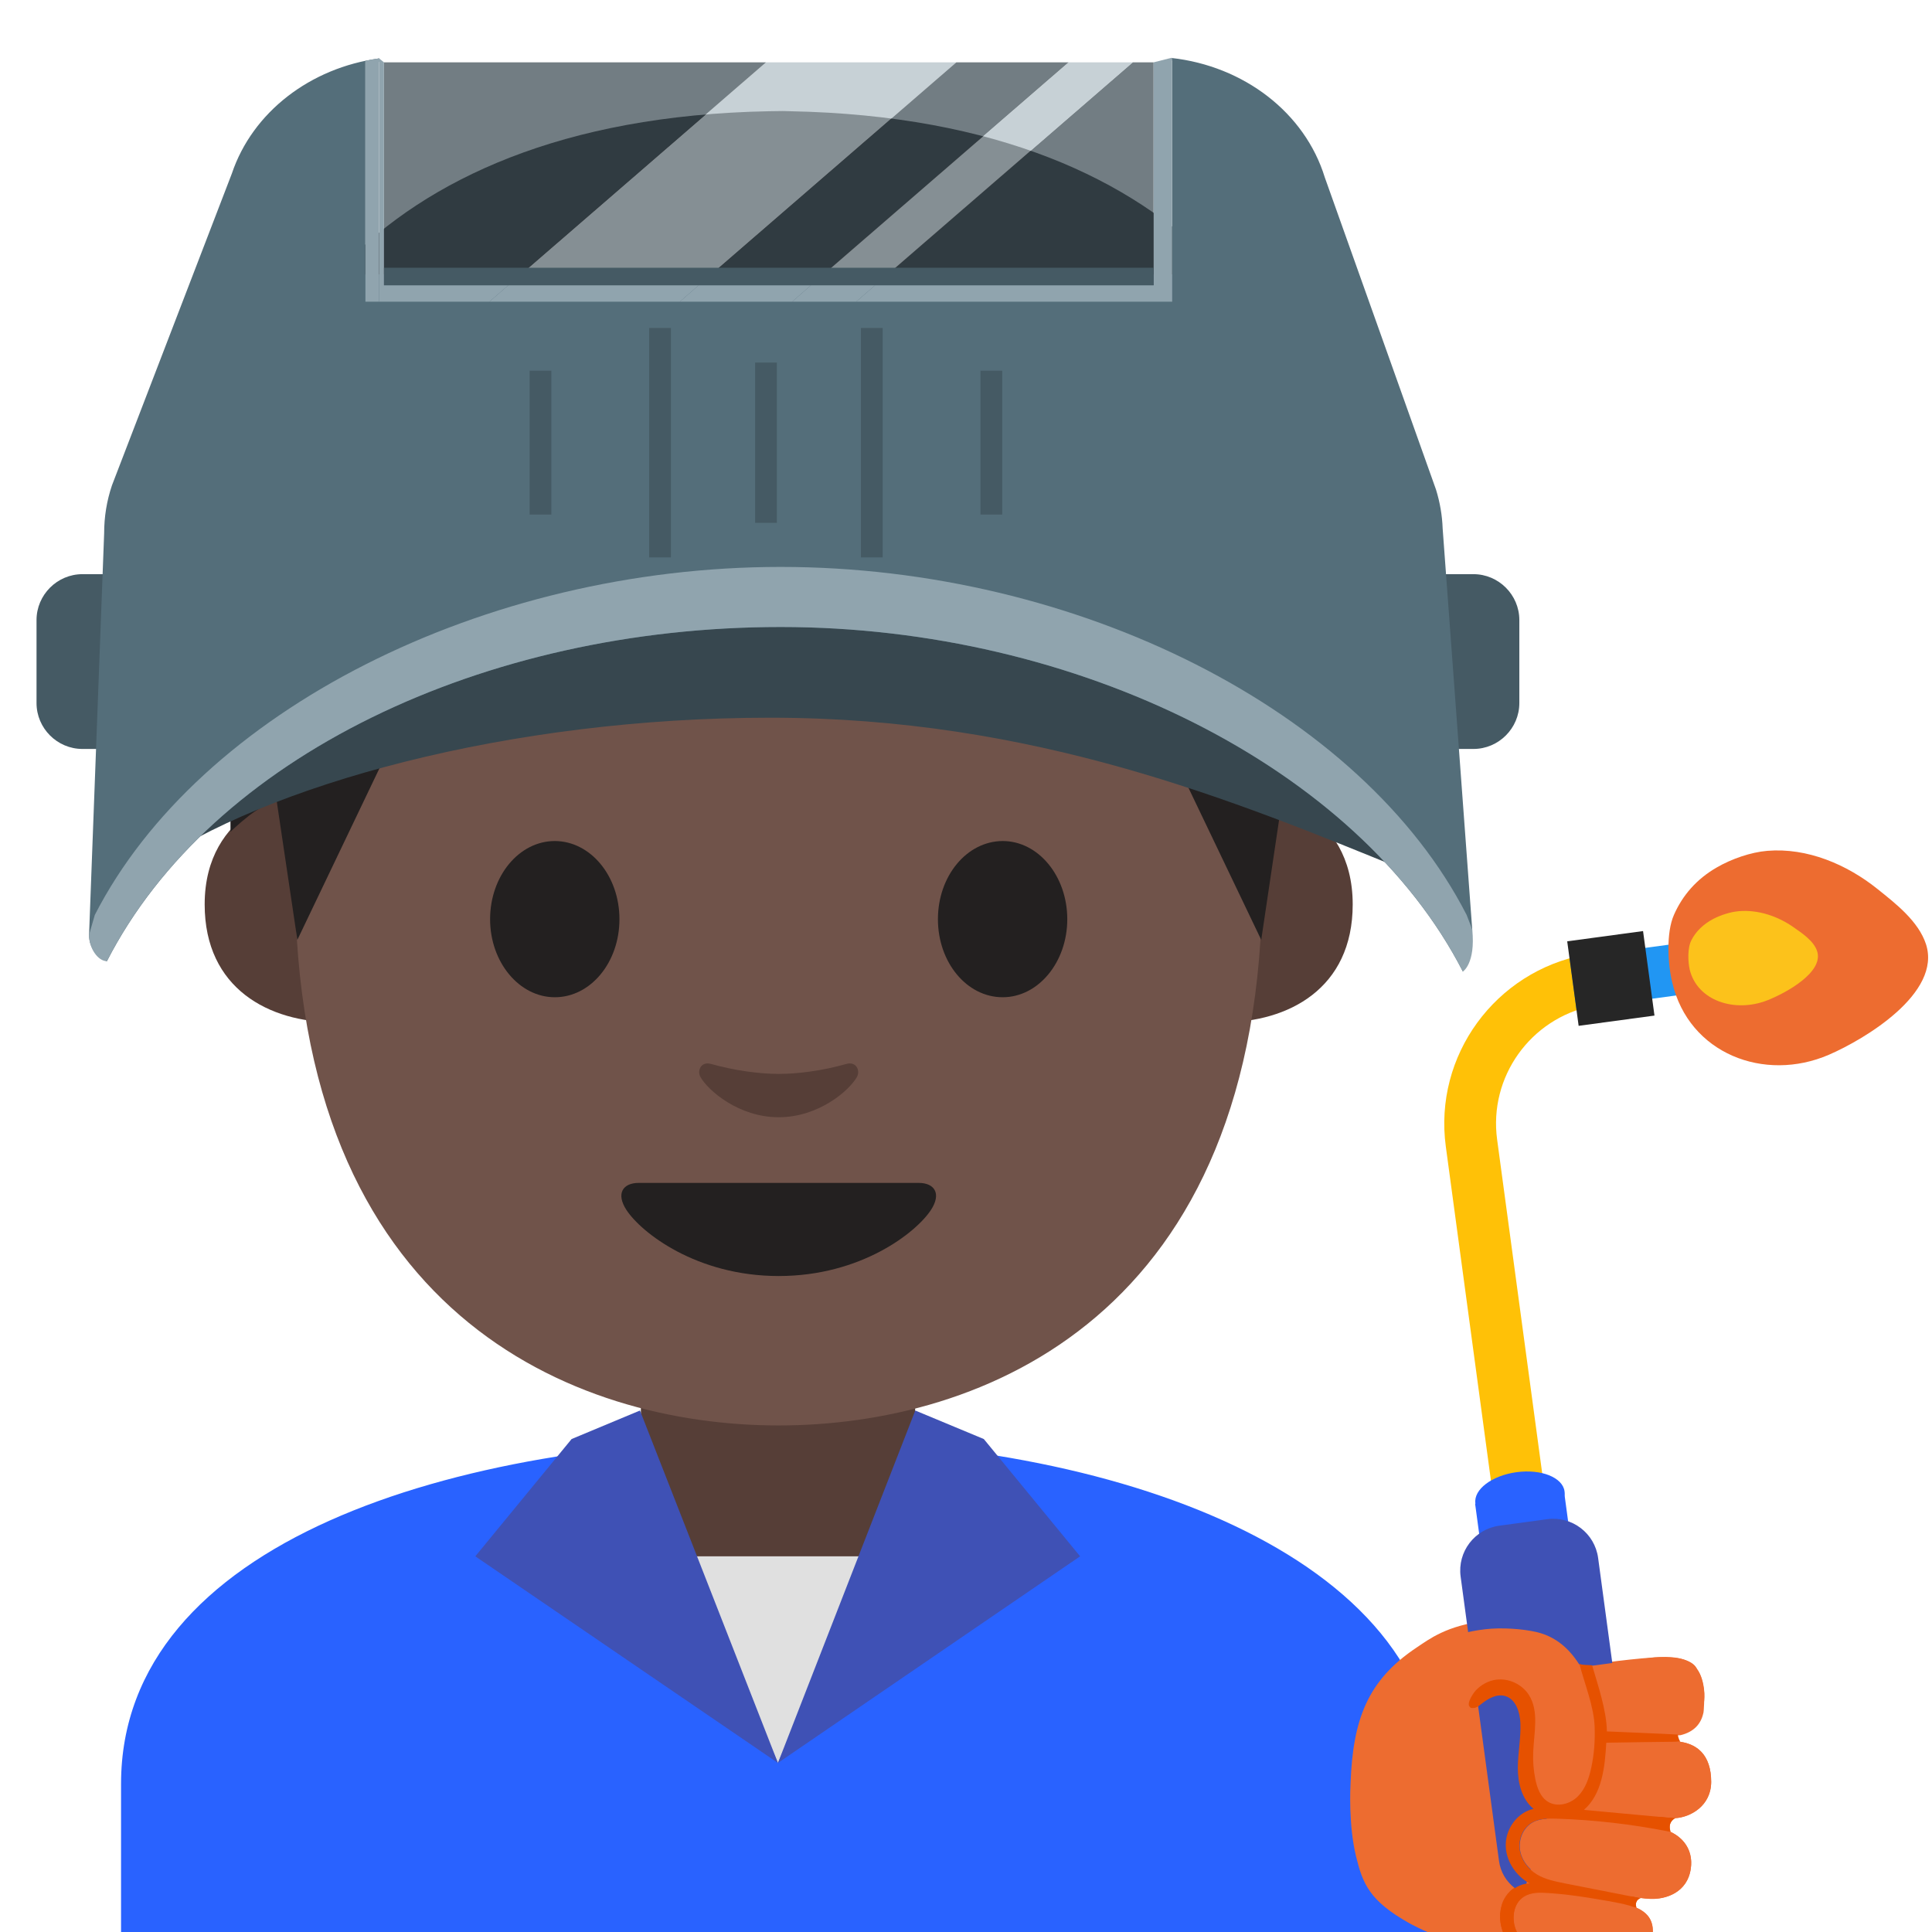 <svg width="128" height="128" style="enable-background:new 0 0 128 128;" xmlns="http://www.w3.org/2000/svg" xmlns:xlink="http://www.w3.org/1999/xlink">
  <g id="_x31_">
    <g>
      <path id="XMLID_62_" d="M8.02,118.18v9.89h87.14v-9.89c0-15.17-21.39-22.87-43.24-22.84 C30.2,95.37,8.02,102.12,8.02,118.18z" style="fill:#2962FF;"/>
      <path id="XMLID_61_" d="M51.54,90.34h-9.08v9.59c0,4.34,3.7,7.86,8.26,7.86h1.65 c4.56,0,8.26-3.52,8.26-7.86v-9.59H51.54z" style="fill:#563E37;"/>
      <polygon points="45.66,103.11 57.51,103.11 51.54,116.8 " style="fill:#E0E0E0;"/>
      <polygon points="31.49,103.11 51.54,116.8 42.4,93.45 37.87,95.34 " style="fill:#3F51B5;"/>
      <polygon points="71.56,103.11 51.54,116.8 60.64,93.45 65.18,95.34 " style="fill:#3F51B5;"/>
      <g>
        <path id="XMLID_8_" d="M83.73,52.55c0,0,5.89,1.02,5.89,7.37c0,5.6-4.3,7.81-8.6,7.81V52.55H83.73z" style="fill:#563E37;"/>
        <path id="XMLID_7_" d="M19.45,52.55c0,0-5.89,1.02-5.89,7.37c0,5.6,4.3,7.81,8.6,7.81V52.55H19.45z" style="fill:#563E37;"/>
        <path id="XMLID_6_" d="M51.59,10.99c-25.4,0-32.04,19.69-32.04,47.35c0,28.68,18.43,36.1,32.04,36.1 c13.41,0,32.04-7.2,32.04-36.1C83.63,30.68,76.99,10.99,51.59,10.99z" style="fill:#70534A;"/>
        <path id="XMLID_5_" d="M41.04,60.9c0,2.86-1.91,5.17-4.28,5.17c-2.36,0-4.29-2.32-4.29-5.17 c0-2.86,1.92-5.18,4.29-5.18C39.13,55.73,41.04,58.04,41.04,60.9" style="fill:#232020;"/>
        <path id="XMLID_4_" d="M62.14,60.9c0,2.86,1.91,5.17,4.29,5.17c2.36,0,4.28-2.32,4.28-5.17 c0-2.86-1.92-5.18-4.28-5.18C64.05,55.73,62.14,58.04,62.14,60.9" style="fill:#232020;"/>
        <path id="XMLID_3_" d="M60.86,78.37c-1.3,0-9.27,0-9.27,0s-7.98,0-9.27,0c-1.06,0-1.52,0.71-0.82,1.79 c0.98,1.5,4.64,4.38,10.09,4.38s9.11-2.88,10.09-4.38C62.38,79.09,61.93,78.37,60.86,78.37z" style="fill:#232020;"/>
        <path id="XMLID_2_" d="M56.07,70.49c-1.58,0.45-3.22,0.66-4.48,0.66c-1.26,0-2.9-0.22-4.48-0.66 c-0.67-0.19-0.94,0.45-0.7,0.87c0.5,0.88,2.52,2.66,5.18,2.66c2.66,0,4.68-1.78,5.18-2.66C57.01,70.94,56.74,70.3,56.07,70.49z" style="fill:#563E37;"/>
        <path id="XMLID_1_" d="M52.35,7.37c0,0-0.5-0.02-0.71-0.01c-0.21,0-0.71,0.01-0.71,0.01 C23.53,7.9,15.26,24.39,15.26,35.83c0,11.11,0.01,19.28,0.01,19.28s0.44-0.45,1.24-1.08c0.86-0.67,1.81-1.04,1.81-1.04l1.38,9.28 l9.13-19.08c0.06-0.12,0.18-0.19,0.31-0.17l5.41,0.6c5.44,0.6,10.91,0.9,16.37,0.91v0.01c0.24,0,0.47-0.01,0.71-0.01 c0.24,0,0.47,0.01,0.71,0.01v-0.01c5.46-0.02,10.93-0.31,16.37-0.91l5.41-0.6c0.13-0.01,0.25,0.06,0.31,0.17l9.13,19.08 l1.38-9.28c0,0,0.95,0.38,1.81,1.04c0.81,0.63,1.24,1.08,1.24,1.08s0.01-8.16,0.01-19.28C88.02,24.39,79.76,7.9,52.35,7.37z" style="fill:#232020;"/>
      </g>
      <g>
        <path d="M97.62,49.62h-1.93c-1.67,0-3.04-1.37-3.04-3.04v-5.5c0-1.67,1.37-3.04,3.04-3.04h1.93 c1.67,0,3.04,1.37,3.04,3.04v5.5C100.66,48.25,99.29,49.62,97.62,49.62z" style="fill:#455A64;"/>
        <path d="M7.39,49.62H5.46c-1.67,0-3.04-1.37-3.04-3.04v-5.5c0-1.67,1.37-3.04,3.04-3.04h1.93 c1.67,0,3.04,1.37,3.04,3.04v5.5C10.43,48.25,9.06,49.62,7.39,49.62z" style="fill:#455A64;"/>
        <path d="M51.03,39.37c-14.1,0-32.85,5.59-41.36,9.57c0,0,0,5.04,0,8.62c7.99-5.6,24.1-10.01,41.36-10.01 c17.46,0,30.69,5.46,42.12,10.13c0.05-1.87,0.38-8.89-0.73-11.12C83.92,42.5,65.3,39.37,51.03,39.37z" style="fill:#37474F;"/>
        <path d="M95.58,35.02c-0.03-0.87-0.18-1.74-0.44-2.58l-7.37-20.69c-1.32-4.29-5.37-7.38-10.16-7.91l0,0 l0.05,0.26v14.08h-0.05h-20.9h-4.24h-7.44H32.42h-7.3h-0.91V4.1h0.91V3.87c-4.55,0.62-8.39,3.55-9.76,7.63L7.42,32.15 c-0.35,1.03-0.52,2.1-0.52,3.18l-1,26.62c0,0.92,0.63,1.5,1.18,1.74C14,50.17,32.03,41.54,51.72,41.54 c19.69,0,38.27,9.31,45.2,22.83c0.27-0.96,0.62-0.39,0.62-2.78L95.58,35.02z" style="fill:#546E7A;"/>
        <g>
          <path d="M77.61,3.83l0.05,0.26V3.84C77.65,3.84,77.63,3.84,77.61,3.83z" style="fill:#90A4AE;"/>
          <path d="M25.12,4.1V3.87c-0.31,0.04-0.61,0.1-0.91,0.16V4.1H25.12z" style="fill:#90A4AE;"/>
          <path d="M5.9,61.94c0,0.92,0.61,1.74,1.18,1.74C14,50.17,32.03,41.54,51.72,41.54 c19.69,0,38.27,9.31,45.2,22.83c0,0,0.85-0.53,0.62-2.78c0,0-0.29-0.78-0.37-0.97c-6.92-13.52-25.76-23.06-45.45-23.06 c-19.69,0-38.52,9.55-45.44,23.06" style="fill:#90A4AE;"/>
        </g>
        <polygon points="46.29,18.9 63.36,4.13 50.75,4.13 33.68,18.9 " style="opacity:0.7;fill:#B0BEC5;"/>
        <polygon points="63.36,4.13 46.29,18.9 53.73,18.9 70.8,4.13 " style="opacity:0.7;fill:#37474F;"/>
        <polygon points="33.68,18.9 50.75,4.13 25.44,4.13 25.44,18.9 " style="opacity:0.7;fill:#37474F;"/>
        <polygon points="76.43,18.9 76.43,4.13 75.05,4.13 57.98,18.9 " style="opacity:0.7;fill:#37474F;"/>
        <polygon points="53.73,18.9 57.98,18.9 75.05,4.13 70.8,4.13 " style="opacity:0.7;fill:#B0BEC5;"/>
        <polygon points="24.21,4.05 24.21,19.99 25.12,19.99 25.12,3.87 " style="fill:#90A4AE;"/>
        <polygon points="33.68,18.9 32.42,19.99 45.04,19.99 46.29,18.9 " style="fill:#90A4AE;"/>
        <polygon points="46.29,18.9 45.04,19.99 52.48,19.99 53.73,18.9 " style="fill:#90A4AE;"/>
        <polygon points="25.44,18.9 25.44,4.13 25.12,3.87 25.12,19.99 32.42,19.99 33.68,18.9 " style="fill:#90A4AE;"/>
        <polygon points="77.61,3.83 76.43,4.13 76.43,18.9 57.98,18.9 56.72,19.99 77.61,19.99 77.66,19.99 77.66,4.13 " style="fill:#90A4AE;"/>
        <polygon points="53.73,18.9 52.48,19.99 56.72,19.99 57.98,18.9 " style="fill:#90A4AE;"/>
        <g>
          <rect height="9.53" style="fill:#455A64;" width="1.44" x="64.96" y="24.56"/>
          <rect height="15.2" style="fill:#455A64;" width="1.44" x="57.04" y="21.73"/>
          <rect height="10.62" style="fill:#455A64;" width="1.44" x="50.03" y="24.02"/>
          <rect height="9.53" style="fill:#455A64;" width="1.44" x="35.09" y="24.56"/>
          <rect height="15.2" style="fill:#455A64;" width="1.44" x="43.01" y="21.73"/>
        </g>
        <rect height="1.16" style="fill:#455A64;" width="50.99" x="25.44" y="17.74"/>
      </g>
      <g>
        <path d="M101.86,107.61c1.5,0.37,2.46,1.43,3.13,2.75c1.67-0.3,4.55-0.6,5.39-0.58 c0.99,0.03,2.3,0.14,2.52,2.17c0.14,1.32-0.36,2.41-2.05,2.57c-0.63,0.06-1.28,0.1-1.92,0.13l0.23,0.74 c0.59-0.01,1.12-0.03,1.53-0.03c1.71-0.02,2.68,0.89,2.68,2.7c0,1.59-1.37,2.34-2.37,2.4c-0.53,0.03-2.01-0.05-3.47-0.19 l-0.15,0.31l-0.06,0.09c0.92,0.14,1.8,0.29,2.42,0.4c1.67,0.3,2.47,1.41,2.28,2.73c-0.23,1.6-1.66,2.04-2.65,2.01 c-0.74-0.02-3.34-0.43-5.08-0.8l-0.34,0.49c0.12,0.02,0.25,0.04,0.39,0.06c0.02,0,0.04,0.01,0.07,0.01 c0.12,0.02,0.23,0.04,0.35,0.06c0.03,0,0.05,0.01,0.08,0.01c0.14,0.02,0.28,0.05,0.42,0.07c0.01,0,0.01,0,0.02,0 c0.15,0.02,0.3,0.05,0.45,0.08c0.03,0,0.06,0.01,0.08,0.01c0.12,0.02,0.23,0.04,0.35,0.06c0.05,0.01,0.09,0.02,0.14,0.02 c0.1,0.02,0.2,0.04,0.29,0.05c0.05,0.01,0.1,0.02,0.15,0.03c0.1,0.02,0.19,0.04,0.28,0.05c0.05,0.01,0.09,0.02,0.14,0.03 c0.13,0.03,0.27,0.05,0.39,0.08c1.53,0.32,2.11,1.01,1.92,2.22c-0.26,1.7-1.97,2.08-2.88,1.99c-0.91-0.08-3.97-0.71-4.97-1.15 c-0.06-0.03-0.12-0.06-0.18-0.09l-0.35,0.5c-4.5-0.3-7.73-2.18-7.73-2.18c-2.64-1.48-3.08-2.62-3.52-4.43 c-0.5-2.06-0.38-4.5-0.36-4.88c0.16-4.1,1.07-6.75,4.38-8.95c0.8-0.53,1.97-1.46,4.56-1.76 C99.42,107.29,100.86,107.36,101.86,107.61z" style="fill:#ED6C30;"/>
        <path d="M105.6,114.42c0,0,0.04-2.06-0.61-4.06l0.72-0.13c0,0,0.51,1.42,0.69,3.52 c0.03,0.34,0.04,0.65,0.04,0.95l0.64-0.04l4.29-0.24c0,0-0.32,0.06-0.32,0.54c0,0.2,0.12,0.33,0.21,0.41 c-0.18-0.02-0.38-0.04-0.58-0.03l-4.26,0.11c-0.01,0.12-0.01,0.24-0.02,0.37c-0.1,1.74-0.51,3.41-1.48,4.05 c3.22,0.38,6.08,0.57,6.08,0.57c-0.56,0.23-0.32,0.91-0.32,0.91c-2.17-0.59-7.43-0.9-7.43-0.9c-2.22-0.19-2.52,1.31-2.52,1.31 c-0.41,1.81,1.56,2.64,1.56,2.64c0.26,0.15,2.61,0.62,4.29,0.94l1.68,0.31l0,0h0l0.47,0.09c-0.05-0.01-0.25-0.02-0.33,0.31 c-0.04,0.16,0,0.27,0.03,0.34c-0.25-0.11-0.55-0.21-0.9-0.28c-0.79-0.16-3.18-0.55-3.36-0.58l-0.6-0.08 c-1.98-0.26-2.46,0.09-2.46,0.09c-1.1,0.58-0.78,1.98-0.78,1.98c0.24,1.35,1.73,1.77,1.73,1.77c0.57,0.17,3.59,0.9,3.59,0.9 l-4.57-0.6c-0.32-0.1-0.44-0.25-0.62-0.39c-1.61-1.32-0.93-3.11-0.93-3.11c0.25-0.69,0.77-1,0.77-1 c0.31-0.19,0.67-0.29,1.04-0.33c-1.87-0.99-1.57-2.99-1.57-2.99c0.24-1.23,1.13-1.75,1.83-1.97c-0.06-0.05-0.13-0.1-0.19-0.16 c0,0-1.2-0.79-0.76-4.18c0.15-1.14,0.13-1.3,0.01-2.02c0,0-0.43-1.54-1.71-1.05c0,0-0.43,0.11-1.1,0.64c0,0-0.54,0.42-0.53-0.24 c0-0.2,0.14-0.56,0.41-0.87c0,0,0.28-0.33,0.97-0.52c0,0,1.79-0.71,2.68,1.08c0.47,0.94,0.38,1.56,0.23,2.52 c0,0-0.28,3.03,0.51,4c0,0,0.78,0.89,2.03,0.34C104.16,119.36,105.86,118.42,105.6,114.42z" style="fill:#E65100;"/>
      </g>
      <g>
        <g>
          <path d="M99.19,75.51l4.06,30.06c0.01,0.08,0.03,0.17,0.05,0.25l-3.4,0.46 c-0.01-0.08-0.04-0.16-0.05-0.25l-4.06-30.06c-0.82-6.04,3.29-11.62,9.23-12.72l0.46,3.4C101.41,67.48,98.62,71.34,99.19,75.51 z" style="fill:#FFC107;"/>
          <g>
            <rect height="28.21" style="fill:#2962FF;" transform="matrix(-0.991 0.134 -0.134 -0.991 219.396 211.621)" width="5.95" x="99.61" y="99.08"/>
            <ellipse cx="100.69" cy="99.21" rx="2.98" ry="1.68" style="fill:#2962FF;" transform="matrix(0.991 -0.134 0.134 0.991 -12.377 14.376)"/>
          </g>
          <path d="M102.39,125.63l3.68-0.5c1.5-0.2,2.55-1.58,2.35-3.09l-2.54-18.82 c-0.22-1.64-1.73-2.79-3.37-2.57l-3.17,0.43c-1.64,0.22-2.79,1.73-2.57,3.37l2.54,18.82 C99.5,124.78,100.89,125.83,102.39,125.63z" style="fill:#3F51B5;"/>
          <rect height="3.4" style="fill:#2196F3;" transform="matrix(0.991 -0.134 0.134 0.991 -7.696 14.993)" width="6.88" x="104.18" y="63.01"/>
          <rect height="5.65" style="fill:#262626;" transform="matrix(0.991 -0.134 0.134 0.991 -7.72 14.873)" width="5.07" x="104.18" y="62.01"/>
        </g>
        <g>
          <path d="M110.9,60.62c0.56-1.28,1.49-2.38,2.86-3.16c0.95-0.55,2.23-1,3.33-1.09 c2.64-0.22,5.27,0.9,7.3,2.53c1.2,0.96,2.71,2.13,3.21,3.65c1.06,3.25-4.07,6.31-6.43,7.33c-4.28,1.85-9.28-0.07-10.38-4.79 C110.49,63.87,110.38,61.8,110.9,60.62z" style="fill:#ED6C30;"/>
          <path d="M112.06,62.29c0.29-0.57,0.77-1.05,1.45-1.41c0.48-0.25,1.12-0.46,1.67-0.51 c1.32-0.12,2.63,0.35,3.63,1.05c0.59,0.41,1.34,0.91,1.57,1.57c0.5,1.42-2.09,2.81-3.28,3.28c-2.16,0.85-4.64,0.04-5.15-2.02 C111.83,63.72,111.79,62.81,112.06,62.29z" style="fill:#FCC21B;"/>
        </g>
      </g>
      <path d="M110.89,120.45c0.04,0,0.08,0,0.11,0c0.99-0.06,2.36-0.81,2.37-2.4c0-1.74-0.89-2.64-2.48-2.69 c0,0-0.03-0.16-0.07-0.37c0.17-0.01,0.35-0.02,0.52-0.03c0.88-0.21,1.34-0.74,1.5-1.42c0.06-0.1,0.08-1.24,0.07-1.37 c-0.08-1.07-0.47-1.57-0.47-1.57c-0.4-1.02-2.86-0.79-2.86-0.79l-4.49,0.6c-0.16-0.05-0.32-0.1-0.47-0.15 c-0.65-1.02-1.52-1.81-2.77-2.12c-1-0.24-2.43-0.32-3.44-0.2c-2.59,0.3-3.76,1.23-4.56,1.76c-0.17,0.11-0.31,0.23-0.46,0.35 c0.91,1.65,2.29,3.38,3.98,3.09c0.11-0.25,0.29-0.51,0.37-0.6c0.36-0.39,0.86-0.67,1.39-0.73c0.83-0.1,1.69,0.31,2.14,1.01 c0.7,1.08-0.11,2.51-0.16,3.8c-0.02,0.61,0.48,1.2,0.6,1.8c0.11,0.57,0.33,1.17,0.82,1.48c0.03,0.02,0.08,0.02,0.11,0.04 c-0.03,0.1-0.1,0.3-0.18,0.56c-0.32,0.02-0.63,0.08-0.9,0.23c-0.62,0.34-0.94,1.09-0.86,1.78c0.06,0.51,0.33,0.98,0.71,1.33 c-0.24,0.78-0.44,1.48-0.54,1.89c-0.69,0.53-0.76,1.66-0.28,2.41c0.5,0.79,1.42,1.22,2.33,1.45s1.85,0.31,2.74,0.61 c-0.05-0.01-0.09-0.01-0.14-0.02c0.45,0.08,0.83,0.14,1.07,0.16c0.9,0.08,2.62-0.3,2.88-1.99c0.15-0.97-0.21-1.6-1.14-1.98 c-0.07-0.25-0.19-0.53-0.26-0.74c0.17,0.03,0.35,0.07,0.52,0.1c0.33,0.04,0.61,0.07,0.78,0.07c0.99,0.03,2.43-0.41,2.65-2.01 c0.15-1.06-0.34-1.97-1.4-2.45c-0.39-0.08-0.79-0.14-1.18-0.21c0.16-0.26,0.32-0.52,0.48-0.77 C110.24,120.39,110.57,120.42,110.89,120.45z" style="fill:#ED6C30;"/>
      <path d="M111.33,115.39c-0.14-0.18-0.17-0.47-0.17-0.47c-0.01,0-0.02,0-0.03,0 c-0.36-0.03-4.67-0.21-4.67-0.21c-0.02-1.39-0.59-3.05-0.98-4.38c-0.26-0.03-0.57,0-0.84-0.09c0.34,1.31,0.97,2.84,1.01,4.18 c0.03,0.9-0.03,1.79-0.22,2.67c-0.15,0.71-0.39,1.43-0.91,1.94c-0.52,0.51-1.37,0.72-1.98,0.33c-0.49-0.31-0.7-0.91-0.82-1.48 c-0.12-0.6-0.17-1.21-0.14-1.81c0.05-1.29,0.4-2.7-0.29-3.78c-0.45-0.7-1.32-1.11-2.14-1.01c-0.53,0.06-1.03,0.34-1.39,0.73 c-0.17,0.19-0.83,1.13-0.15,1.15c0.19,0,0.36-0.13,0.51-0.25c0.46-0.37,1.04-0.71,1.61-0.54c0.7,0.21,0.97,1.06,1,1.79 c0.04,1-0.17,1.99-0.17,2.98c0,1,0.27,2.07,1.04,2.7c-1.04,0.23-1.81,1.26-1.84,2.33c-0.03,1.07,0.64,2.09,1.57,2.61 c-0.87,0.02-1.63,0.72-1.86,1.56c-0.23,0.84,0.03,1.76,0.56,2.45c0.23,0.3,0.51,0.56,0.85,0.72c0.07,0.03,0.15,0.05,0.23,0.07 l0.32-0.46l-0.11,0.15l-0.22,0.31c0.23,0.07,0.48,0.11,0.72,0.15c0.14,0.02,0.28,0.04,0.43,0.05c1.09,0.14,2.18,0.28,3.27,0.41 c0.05,0.01,0.09,0.01,0.14,0.02c-0.89-0.3-1.83-0.38-2.74-0.61s-1.82-0.66-2.33-1.45c-0.5-0.79-0.41-2,0.38-2.49 c0.48-0.3,1.07-0.28,1.63-0.24c0.89,0.06,1.77,0.17,2.65,0.31c0.24,0.04,0.48,0.08,0.71,0.12c0.06,0.01,0.12,0.02,0.18,0.03 c0.05,0.01,0.09,0.02,0.14,0.02c0.1,0.02,0.2,0.04,0.29,0.05c0.05,0.01,0.1,0.02,0.15,0.03c0.1,0.02,0.19,0.04,0.28,0.05 c0.05,0.01,0.09,0.02,0.14,0.03c0.13,0.03,0.27,0.05,0.39,0.08c0.27,0.06,0.49,0.13,0.7,0.2c0.06,0.02,0.13,0.03,0.19,0.05 c-0.14-0.23,0.03-0.58,0.29-0.62c-0.05-0.01-0.09-0.02-0.14-0.03c-1.63-0.32-3.26-0.64-4.89-0.96c-0.64-0.13-1.3-0.26-1.85-0.59 c-0.6-0.36-1.06-0.98-1.15-1.68c-0.09-0.7,0.24-1.45,0.86-1.78c0.47-0.26,1.03-0.25,1.57-0.24c2.51,0.08,5.02,0.37,7.49,0.86 c0.02,0,0.05,0.01,0.07,0.01c-0.16-0.31,0-0.75,0.32-0.89c-0.04,0-0.08-0.01-0.11-0.01c-1.98-0.18-3.96-0.37-5.94-0.55 c1.21-1.06,1.39-2.85,1.48-4.45C106.42,115.45,111.13,115.39,111.33,115.39z" style="fill:#E65100;"/>
    </g>
    <rect height="13.5" style="fill:#563E37;" width="13.5" x="135.89" y="115.08"/>
    <rect height="13.5" style="fill:#70534A;" width="13.5" x="135.89" y="98.25"/>
  </g>
  <g id="Layer_2" style="display:none;">
    <g style="display:inline;">
      <path id="XMLID_18_" d="M8.02,118.18v9.89h87.14v-9.89c0-15.17-21.39-22.87-43.24-22.84 C30.2,95.37,8.02,102.12,8.02,118.18z" style="fill:#2962FF;"/>
      <path id="XMLID_17_" d="M51.54,90.34h-9.08v9.59c0,4.34,3.7,7.86,8.26,7.86h1.65 c4.56,0,8.26-3.52,8.26-7.86v-9.59H51.54z" style="fill:#3C2B24;"/>
      <polygon points="45.66,103.11 57.51,103.11 51.54,116.8 " style="fill:#E0E0E0;"/>
      <polygon points="31.49,103.11 51.54,116.8 42.4,93.45 37.87,95.34 " style="fill:#3F51B5;"/>
      <polygon points="71.56,103.11 51.54,116.8 60.64,93.45 65.18,95.34 " style="fill:#3F51B5;"/>
      <g>
        <path id="XMLID_16_" d="M83.73,52.55c0,0,5.89,1.02,5.89,7.37c0,5.6-4.3,7.81-8.6,7.81V52.55H83.73z" style="fill:#3C2B24;"/>
        <path id="XMLID_15_" d="M19.45,52.55c0,0-5.89,1.02-5.89,7.37c0,5.6,4.3,7.81,8.6,7.81V52.55H19.45z" style="fill:#3C2B24;"/>
        <path id="XMLID_14_" d="M51.59,10.99c-25.4,0-32.04,19.69-32.04,47.35c0,28.68,18.43,36.1,32.04,36.1 c13.41,0,32.04-7.2,32.04-36.1C83.63,30.68,76.99,10.99,51.59,10.99z" style="fill:#584539;"/>
        <path id="XMLID_13_" d="M41.04,60.9c0,2.86-1.91,5.17-4.28,5.17c-2.36,0-4.29-2.32-4.29-5.17 c0-2.86,1.92-5.18,4.29-5.18C39.13,55.73,41.04,58.04,41.04,60.9" style="fill:#232020;"/>
        <path id="XMLID_12_" d="M62.14,60.9c0,2.86,1.91,5.17,4.29,5.17c2.36,0,4.28-2.32,4.28-5.17 c0-2.86-1.92-5.18-4.28-5.18C64.05,55.73,62.14,58.04,62.14,60.9" style="fill:#232020;"/>
        <path id="XMLID_11_" d="M60.86,78.37c-1.3,0-9.27,0-9.27,0s-7.98,0-9.27,0c-1.06,0-1.52,0.71-0.82,1.79 c0.98,1.5,4.64,4.38,10.09,4.38s9.11-2.88,10.09-4.38C62.38,79.09,61.93,78.37,60.86,78.37z" style="fill:#232020;"/>
        <path id="XMLID_10_" d="M56.07,70.49c-1.58,0.45-3.22,0.66-4.48,0.66c-1.26,0-2.9-0.22-4.48-0.66 c-0.67-0.19-0.94,0.45-0.7,0.87c0.5,0.88,2.52,2.66,5.18,2.66c2.66,0,4.68-1.78,5.18-2.66C57.01,70.94,56.74,70.3,56.07,70.49z" style="fill:#3C2B24;"/>
        <path id="XMLID_9_" d="M52.35,7.37c0,0-0.5-0.02-0.71-0.01c-0.21,0-0.71,0.01-0.71,0.01 C23.53,7.9,15.26,24.39,15.26,35.83c0,11.11,0.01,19.28,0.01,19.28s0.44-0.45,1.24-1.08c0.86-0.67,1.81-1.04,1.81-1.04l1.38,9.28 l9.13-19.08c0.06-0.12,0.18-0.19,0.31-0.17l5.41,0.6c5.44,0.6,10.91,0.9,16.37,0.91v0.01c0.24,0,0.47-0.01,0.71-0.01 c0.24,0,0.47,0.01,0.71,0.01v-0.01c5.46-0.02,10.93-0.31,16.37-0.91l5.41-0.6c0.13-0.01,0.25,0.06,0.31,0.17l9.13,19.08 l1.38-9.28c0,0,0.95,0.38,1.81,1.04c0.81,0.63,1.24,1.08,1.24,1.08s0.01-8.16,0.01-19.28C88.02,24.39,79.76,7.9,52.35,7.37z" style="fill:#232020;"/>
      </g>
      <g>
        <path d="M97.62,49.62h-1.93c-1.67,0-3.04-1.37-3.04-3.04v-5.5c0-1.67,1.37-3.04,3.04-3.04h1.93 c1.67,0,3.04,1.37,3.04,3.04v5.5C100.66,48.25,99.29,49.62,97.62,49.62z" style="fill:#455A64;"/>
        <path d="M7.39,49.62H5.46c-1.67,0-3.04-1.37-3.04-3.04v-5.5c0-1.67,1.37-3.04,3.04-3.04h1.93 c1.67,0,3.04,1.37,3.04,3.04v5.5C10.43,48.25,9.06,49.62,7.39,49.62z" style="fill:#455A64;"/>
        <path d="M51.03,39.37c-14.1,0-32.85,5.59-41.36,9.57c0,0,0,5.04,0,8.62c7.99-5.6,24.1-10.01,41.36-10.01 c17.46,0,30.69,5.46,42.12,10.13c0.05-1.87,0.38-8.89-0.73-11.12C83.92,42.5,65.3,39.37,51.03,39.37z" style="fill:#37474F;"/>
        <path d="M95.58,35.02c-0.03-0.87-0.18-1.74-0.44-2.58l-7.37-20.69c-1.32-4.29-5.37-7.38-10.16-7.91l0,0 l0.05,0.26v14.08h-0.05h-20.9h-4.24h-7.44H32.42h-7.3h-0.91V4.1h0.91V3.87c-4.55,0.62-8.39,3.55-9.76,7.63L7.42,32.15 c-0.35,1.03-0.52,2.1-0.52,3.18l-1,26.62c0,0.92,0.63,1.5,1.18,1.74C14,50.17,32.03,41.54,51.72,41.54 c19.69,0,38.27,9.31,45.2,22.83c0.27-0.96,0.62-0.39,0.62-2.78L95.58,35.02z" style="fill:#546E7A;"/>
        <g>
          <path d="M77.61,3.83l0.05,0.26V3.84C77.65,3.84,77.63,3.84,77.61,3.83z" style="fill:#90A4AE;"/>
          <path d="M25.12,4.1V3.87c-0.31,0.04-0.61,0.1-0.91,0.16V4.1H25.12z" style="fill:#90A4AE;"/>
          <path d="M5.9,61.94c0,0.92,0.61,1.74,1.18,1.74C14,50.17,32.03,41.54,51.72,41.54 c19.69,0,38.27,9.31,45.2,22.83c0,0,0.85-0.53,0.62-2.78c0,0-0.29-0.78-0.37-0.97c-6.92-13.52-25.76-23.06-45.45-23.06 c-19.69,0-38.52,9.55-45.44,23.06" style="fill:#90A4AE;"/>
        </g>
        <polygon points="46.29,18.9 63.36,4.13 50.75,4.13 33.68,18.9 " style="opacity:0.7;fill:#B0BEC5;"/>
        <polygon points="63.36,4.13 46.29,18.9 53.73,18.9 70.8,4.13 " style="opacity:0.7;fill:#37474F;"/>
        <polygon points="33.68,18.9 50.75,4.13 25.44,4.13 25.44,18.9 " style="opacity:0.7;fill:#37474F;"/>
        <polygon points="76.43,18.9 76.43,4.13 75.05,4.13 57.98,18.9 " style="opacity:0.7;fill:#37474F;"/>
        <polygon points="53.73,18.9 57.98,18.9 75.05,4.13 70.8,4.13 " style="opacity:0.7;fill:#B0BEC5;"/>
        <polygon points="24.21,4.05 24.21,19.99 25.12,19.99 25.12,3.87 " style="fill:#90A4AE;"/>
        <polygon points="33.68,18.9 32.42,19.99 45.04,19.99 46.29,18.9 " style="fill:#90A4AE;"/>
        <polygon points="46.29,18.9 45.04,19.99 52.48,19.99 53.73,18.9 " style="fill:#90A4AE;"/>
        <polygon points="25.44,18.9 25.44,4.13 25.12,3.87 25.12,19.99 32.42,19.99 33.68,18.9 " style="fill:#90A4AE;"/>
        <polygon points="77.61,3.83 76.43,4.13 76.43,18.9 57.98,18.9 56.72,19.99 77.61,19.99 77.66,19.99 77.66,4.13 " style="fill:#90A4AE;"/>
        <polygon points="53.73,18.9 52.48,19.99 56.72,19.99 57.98,18.9 " style="fill:#90A4AE;"/>
        <g>
          <rect height="9.53" style="fill:#455A64;" width="1.44" x="64.96" y="24.56"/>
          <rect height="15.2" style="fill:#455A64;" width="1.44" x="57.04" y="21.73"/>
          <rect height="10.62" style="fill:#455A64;" width="1.44" x="50.03" y="24.02"/>
          <rect height="9.53" style="fill:#455A64;" width="1.44" x="35.09" y="24.56"/>
          <rect height="15.2" style="fill:#455A64;" width="1.44" x="43.01" y="21.73"/>
        </g>
        <rect height="1.16" style="fill:#455A64;" width="50.99" x="25.44" y="17.74"/>
      </g>
      <g>
        <path d="M101.86,107.61c1.5,0.37,2.46,1.43,3.13,2.75c1.67-0.3,4.55-0.6,5.39-0.58 c0.99,0.03,2.3,0.14,2.52,2.17c0.14,1.32-0.36,2.41-2.05,2.57c-0.63,0.06-1.28,0.1-1.92,0.13l0.23,0.74 c0.59-0.01,1.12-0.03,1.53-0.03c1.71-0.02,2.68,0.89,2.68,2.7c0,1.59-1.37,2.34-2.37,2.4c-0.53,0.03-2.01-0.05-3.47-0.19 l-0.15,0.31l-0.06,0.09c0.92,0.14,1.8,0.29,2.42,0.4c1.67,0.3,2.47,1.41,2.28,2.73c-0.23,1.6-1.66,2.04-2.65,2.01 c-0.74-0.02-3.34-0.43-5.08-0.8l-0.34,0.49c0.12,0.02,0.25,0.04,0.39,0.06c0.02,0,0.04,0.01,0.07,0.01 c0.12,0.02,0.23,0.04,0.35,0.06c0.03,0,0.05,0.01,0.08,0.01c0.14,0.02,0.28,0.05,0.42,0.07c0.01,0,0.01,0,0.02,0 c0.15,0.02,0.3,0.05,0.45,0.08c0.03,0,0.06,0.01,0.08,0.01c0.12,0.02,0.23,0.04,0.35,0.06c0.05,0.01,0.09,0.02,0.14,0.02 c0.1,0.02,0.2,0.04,0.29,0.05c0.05,0.01,0.1,0.02,0.15,0.03c0.1,0.02,0.19,0.04,0.28,0.05c0.05,0.01,0.09,0.02,0.14,0.03 c0.13,0.03,0.27,0.05,0.39,0.08c1.53,0.32,2.11,1.01,1.92,2.22c-0.26,1.7-1.97,2.08-2.88,1.99c-0.91-0.08-3.97-0.71-4.97-1.15 c-0.06-0.03-0.12-0.06-0.18-0.09l-0.35,0.5c-4.5-0.3-7.73-2.18-7.73-2.18c-2.64-1.48-3.08-2.62-3.52-4.43 c-0.5-2.06-0.38-4.5-0.36-4.88c0.16-4.1,1.07-6.75,4.38-8.95c0.8-0.53,1.97-1.46,4.56-1.76 C99.42,107.29,100.86,107.36,101.86,107.61z" style="fill:#ED6C30;"/>
        <path d="M105.6,114.42c0,0,0.04-2.06-0.61-4.06l0.72-0.13c0,0,0.51,1.42,0.69,3.52 c0.03,0.34,0.04,0.65,0.04,0.95l0.64-0.04l4.29-0.24c0,0-0.32,0.06-0.32,0.54c0,0.2,0.12,0.33,0.21,0.41 c-0.18-0.02-0.38-0.04-0.58-0.03l-4.26,0.11c-0.01,0.12-0.01,0.24-0.02,0.37c-0.1,1.74-0.51,3.41-1.48,4.05 c3.22,0.38,6.08,0.57,6.08,0.57c-0.56,0.23-0.32,0.91-0.32,0.91c-2.17-0.59-7.43-0.9-7.43-0.9c-2.22-0.19-2.52,1.31-2.52,1.31 c-0.41,1.81,1.56,2.64,1.56,2.64c0.26,0.15,2.61,0.62,4.29,0.94l1.68,0.31l0,0h0l0.47,0.09c-0.05-0.01-0.25-0.02-0.33,0.31 c-0.04,0.16,0,0.27,0.03,0.34c-0.25-0.11-0.55-0.21-0.9-0.28c-0.79-0.16-3.18-0.55-3.36-0.58l-0.6-0.08 c-1.98-0.26-2.46,0.09-2.46,0.09c-1.1,0.58-0.78,1.98-0.78,1.98c0.24,1.35,1.73,1.77,1.73,1.77c0.57,0.17,3.59,0.9,3.59,0.9 l-4.57-0.6c-0.32-0.1-0.44-0.25-0.62-0.39c-1.61-1.32-0.93-3.11-0.93-3.11c0.25-0.69,0.77-1,0.77-1 c0.31-0.19,0.67-0.29,1.04-0.33c-1.87-0.99-1.57-2.99-1.57-2.99c0.24-1.23,1.13-1.75,1.83-1.97c-0.06-0.05-0.13-0.1-0.19-0.16 c0,0-1.2-0.79-0.76-4.18c0.15-1.14,0.13-1.3,0.01-2.02c0,0-0.43-1.54-1.71-1.05c0,0-0.43,0.11-1.1,0.64c0,0-0.54,0.42-0.53-0.24 c0-0.2,0.14-0.56,0.41-0.87c0,0,0.28-0.33,0.97-0.52c0,0,1.79-0.71,2.68,1.08c0.47,0.94,0.38,1.56,0.23,2.52 c0,0-0.28,3.03,0.51,4c0,0,0.78,0.89,2.03,0.34C104.16,119.36,105.86,118.42,105.6,114.42z" style="fill:#E65100;"/>
      </g>
      <g>
        <g>
          <path d="M99.19,75.51l4.06,30.06c0.01,0.08,0.03,0.17,0.05,0.25l-3.4,0.46 c-0.01-0.08-0.04-0.16-0.05-0.25l-4.06-30.06c-0.82-6.04,3.29-11.62,9.23-12.72l0.46,3.4C101.41,67.48,98.62,71.34,99.19,75.51 z" style="fill:#FFC107;"/>
          <g>
            <rect height="28.21" style="fill:#2962FF;" transform="matrix(-0.991 0.134 -0.134 -0.991 219.396 211.621)" width="5.95" x="99.61" y="99.08"/>
            <ellipse cx="100.69" cy="99.21" rx="2.98" ry="1.68" style="fill:#2962FF;" transform="matrix(0.991 -0.134 0.134 0.991 -12.377 14.376)"/>
          </g>
          <path d="M102.39,125.63l3.68-0.5c1.5-0.2,2.55-1.58,2.35-3.09l-2.54-18.82 c-0.22-1.64-1.73-2.79-3.37-2.57l-3.17,0.43c-1.64,0.22-2.79,1.73-2.57,3.37l2.54,18.82 C99.5,124.78,100.89,125.83,102.39,125.63z" style="fill:#3F51B5;"/>
          <rect height="3.4" style="fill:#2196F3;" transform="matrix(0.991 -0.134 0.134 0.991 -7.696 14.993)" width="6.88" x="104.18" y="63.01"/>
          <rect height="5.65" style="fill:#262626;" transform="matrix(0.991 -0.134 0.134 0.991 -7.72 14.873)" width="5.07" x="104.18" y="62.01"/>
        </g>
        <g>
          <path d="M110.9,60.62c0.56-1.28,1.49-2.38,2.86-3.16c0.95-0.55,2.23-1,3.33-1.09 c2.64-0.22,5.27,0.9,7.3,2.53c1.2,0.96,2.71,2.13,3.21,3.65c1.06,3.25-4.07,6.31-6.43,7.33c-4.28,1.85-9.28-0.07-10.38-4.79 C110.49,63.87,110.38,61.8,110.9,60.62z" style="fill:#ED6C30;"/>
          <path d="M112.06,62.29c0.29-0.57,0.77-1.05,1.45-1.41c0.48-0.25,1.12-0.46,1.67-0.51 c1.32-0.12,2.63,0.35,3.63,1.05c0.59,0.41,1.34,0.91,1.57,1.57c0.5,1.42-2.09,2.81-3.28,3.28c-2.16,0.85-4.64,0.04-5.15-2.02 C111.83,63.72,111.79,62.81,112.06,62.29z" style="fill:#FCC21B;"/>
        </g>
      </g>
      <path d="M110.89,120.45c0.04,0,0.08,0,0.11,0c0.99-0.06,2.36-0.81,2.37-2.4c0-1.74-0.89-2.64-2.48-2.69 c0,0-0.03-0.16-0.07-0.37c0.17-0.01,0.35-0.02,0.52-0.03c0.88-0.21,1.34-0.74,1.5-1.42c0.06-0.1,0.08-1.24,0.07-1.37 c-0.08-1.07-0.47-1.57-0.47-1.57c-0.4-1.02-2.86-0.79-2.86-0.79l-4.49,0.6c-0.16-0.05-0.32-0.1-0.47-0.15 c-0.65-1.02-1.52-1.81-2.77-2.12c-1-0.24-2.43-0.32-3.44-0.2c-2.59,0.3-3.76,1.23-4.56,1.76c-0.17,0.11-0.31,0.23-0.46,0.35 c0.91,1.65,2.29,3.38,3.98,3.09c0.11-0.25,0.29-0.51,0.37-0.6c0.36-0.39,0.86-0.67,1.39-0.73c0.83-0.1,1.69,0.31,2.14,1.01 c0.7,1.08-0.11,2.51-0.16,3.8c-0.02,0.61,0.48,1.2,0.6,1.8c0.11,0.57,0.33,1.17,0.82,1.48c0.03,0.02,0.08,0.02,0.11,0.04 c-0.03,0.1-0.1,0.3-0.18,0.56c-0.32,0.02-0.63,0.08-0.9,0.23c-0.62,0.34-0.94,1.09-0.86,1.78c0.06,0.51,0.33,0.98,0.71,1.33 c-0.24,0.78-0.44,1.48-0.54,1.89c-0.69,0.53-0.76,1.66-0.28,2.41c0.5,0.79,1.42,1.22,2.33,1.45s1.85,0.31,2.74,0.61 c-0.05-0.01-0.09-0.01-0.14-0.02c0.45,0.08,0.83,0.14,1.07,0.16c0.9,0.08,2.62-0.3,2.88-1.99c0.15-0.97-0.21-1.6-1.14-1.98 c-0.07-0.25-0.19-0.53-0.26-0.74c0.17,0.03,0.35,0.07,0.52,0.1c0.33,0.04,0.61,0.07,0.78,0.07c0.99,0.03,2.43-0.41,2.65-2.01 c0.15-1.06-0.34-1.97-1.4-2.45c-0.39-0.08-0.79-0.14-1.18-0.21c0.16-0.26,0.32-0.52,0.48-0.77 C110.24,120.39,110.57,120.42,110.89,120.45z" style="fill:#ED6C30;"/>
      <path d="M111.33,115.39c-0.14-0.18-0.17-0.47-0.17-0.47c-0.01,0-0.02,0-0.03,0 c-0.36-0.03-4.67-0.21-4.67-0.21c-0.02-1.39-0.59-3.05-0.98-4.38c-0.26-0.03-0.57,0-0.84-0.09c0.34,1.31,0.97,2.84,1.01,4.18 c0.03,0.9-0.03,1.79-0.22,2.67c-0.15,0.71-0.39,1.43-0.91,1.94c-0.52,0.51-1.37,0.72-1.98,0.33c-0.49-0.31-0.7-0.91-0.82-1.48 c-0.12-0.6-0.17-1.21-0.14-1.81c0.05-1.29,0.4-2.7-0.29-3.78c-0.45-0.7-1.32-1.11-2.14-1.01c-0.53,0.06-1.03,0.34-1.39,0.73 c-0.17,0.19-0.83,1.13-0.15,1.15c0.19,0,0.36-0.13,0.51-0.25c0.46-0.37,1.04-0.71,1.61-0.54c0.7,0.21,0.97,1.06,1,1.79 c0.04,1-0.17,1.99-0.17,2.98c0,1,0.27,2.07,1.04,2.7c-1.04,0.23-1.81,1.26-1.84,2.33c-0.03,1.07,0.64,2.09,1.57,2.61 c-0.87,0.02-1.63,0.72-1.86,1.56c-0.23,0.84,0.03,1.76,0.56,2.45c0.23,0.3,0.51,0.56,0.85,0.72c0.07,0.03,0.15,0.05,0.23,0.07 l0.32-0.46l-0.11,0.15l-0.22,0.31c0.23,0.07,0.48,0.11,0.72,0.15c0.14,0.02,0.28,0.04,0.43,0.05c1.09,0.14,2.18,0.28,3.27,0.41 c0.05,0.01,0.09,0.01,0.14,0.02c-0.89-0.3-1.83-0.38-2.74-0.61s-1.82-0.66-2.33-1.45c-0.5-0.79-0.41-2,0.38-2.49 c0.48-0.3,1.07-0.28,1.63-0.24c0.89,0.06,1.77,0.17,2.65,0.31c0.24,0.04,0.48,0.08,0.71,0.12c0.06,0.01,0.12,0.02,0.18,0.03 c0.05,0.01,0.09,0.02,0.14,0.02c0.1,0.02,0.2,0.04,0.29,0.05c0.05,0.01,0.1,0.02,0.15,0.03c0.1,0.02,0.19,0.04,0.28,0.05 c0.05,0.01,0.09,0.02,0.14,0.03c0.13,0.03,0.27,0.05,0.39,0.08c0.27,0.06,0.49,0.13,0.7,0.2c0.06,0.02,0.13,0.03,0.19,0.05 c-0.14-0.23,0.03-0.58,0.29-0.62c-0.05-0.01-0.09-0.02-0.14-0.03c-1.63-0.32-3.26-0.64-4.89-0.96c-0.64-0.13-1.3-0.26-1.85-0.59 c-0.6-0.36-1.06-0.98-1.15-1.68c-0.09-0.7,0.24-1.45,0.86-1.78c0.47-0.26,1.03-0.25,1.57-0.24c2.51,0.08,5.02,0.37,7.49,0.86 c0.02,0,0.05,0.01,0.07,0.01c-0.16-0.31,0-0.75,0.32-0.89c-0.04,0-0.08-0.01-0.11-0.01c-1.98-0.18-3.96-0.37-5.94-0.55 c1.21-1.06,1.39-2.85,1.48-4.45C106.42,115.45,111.13,115.39,111.33,115.39z" style="fill:#E65100;"/>
    </g>
  </g>
</svg>